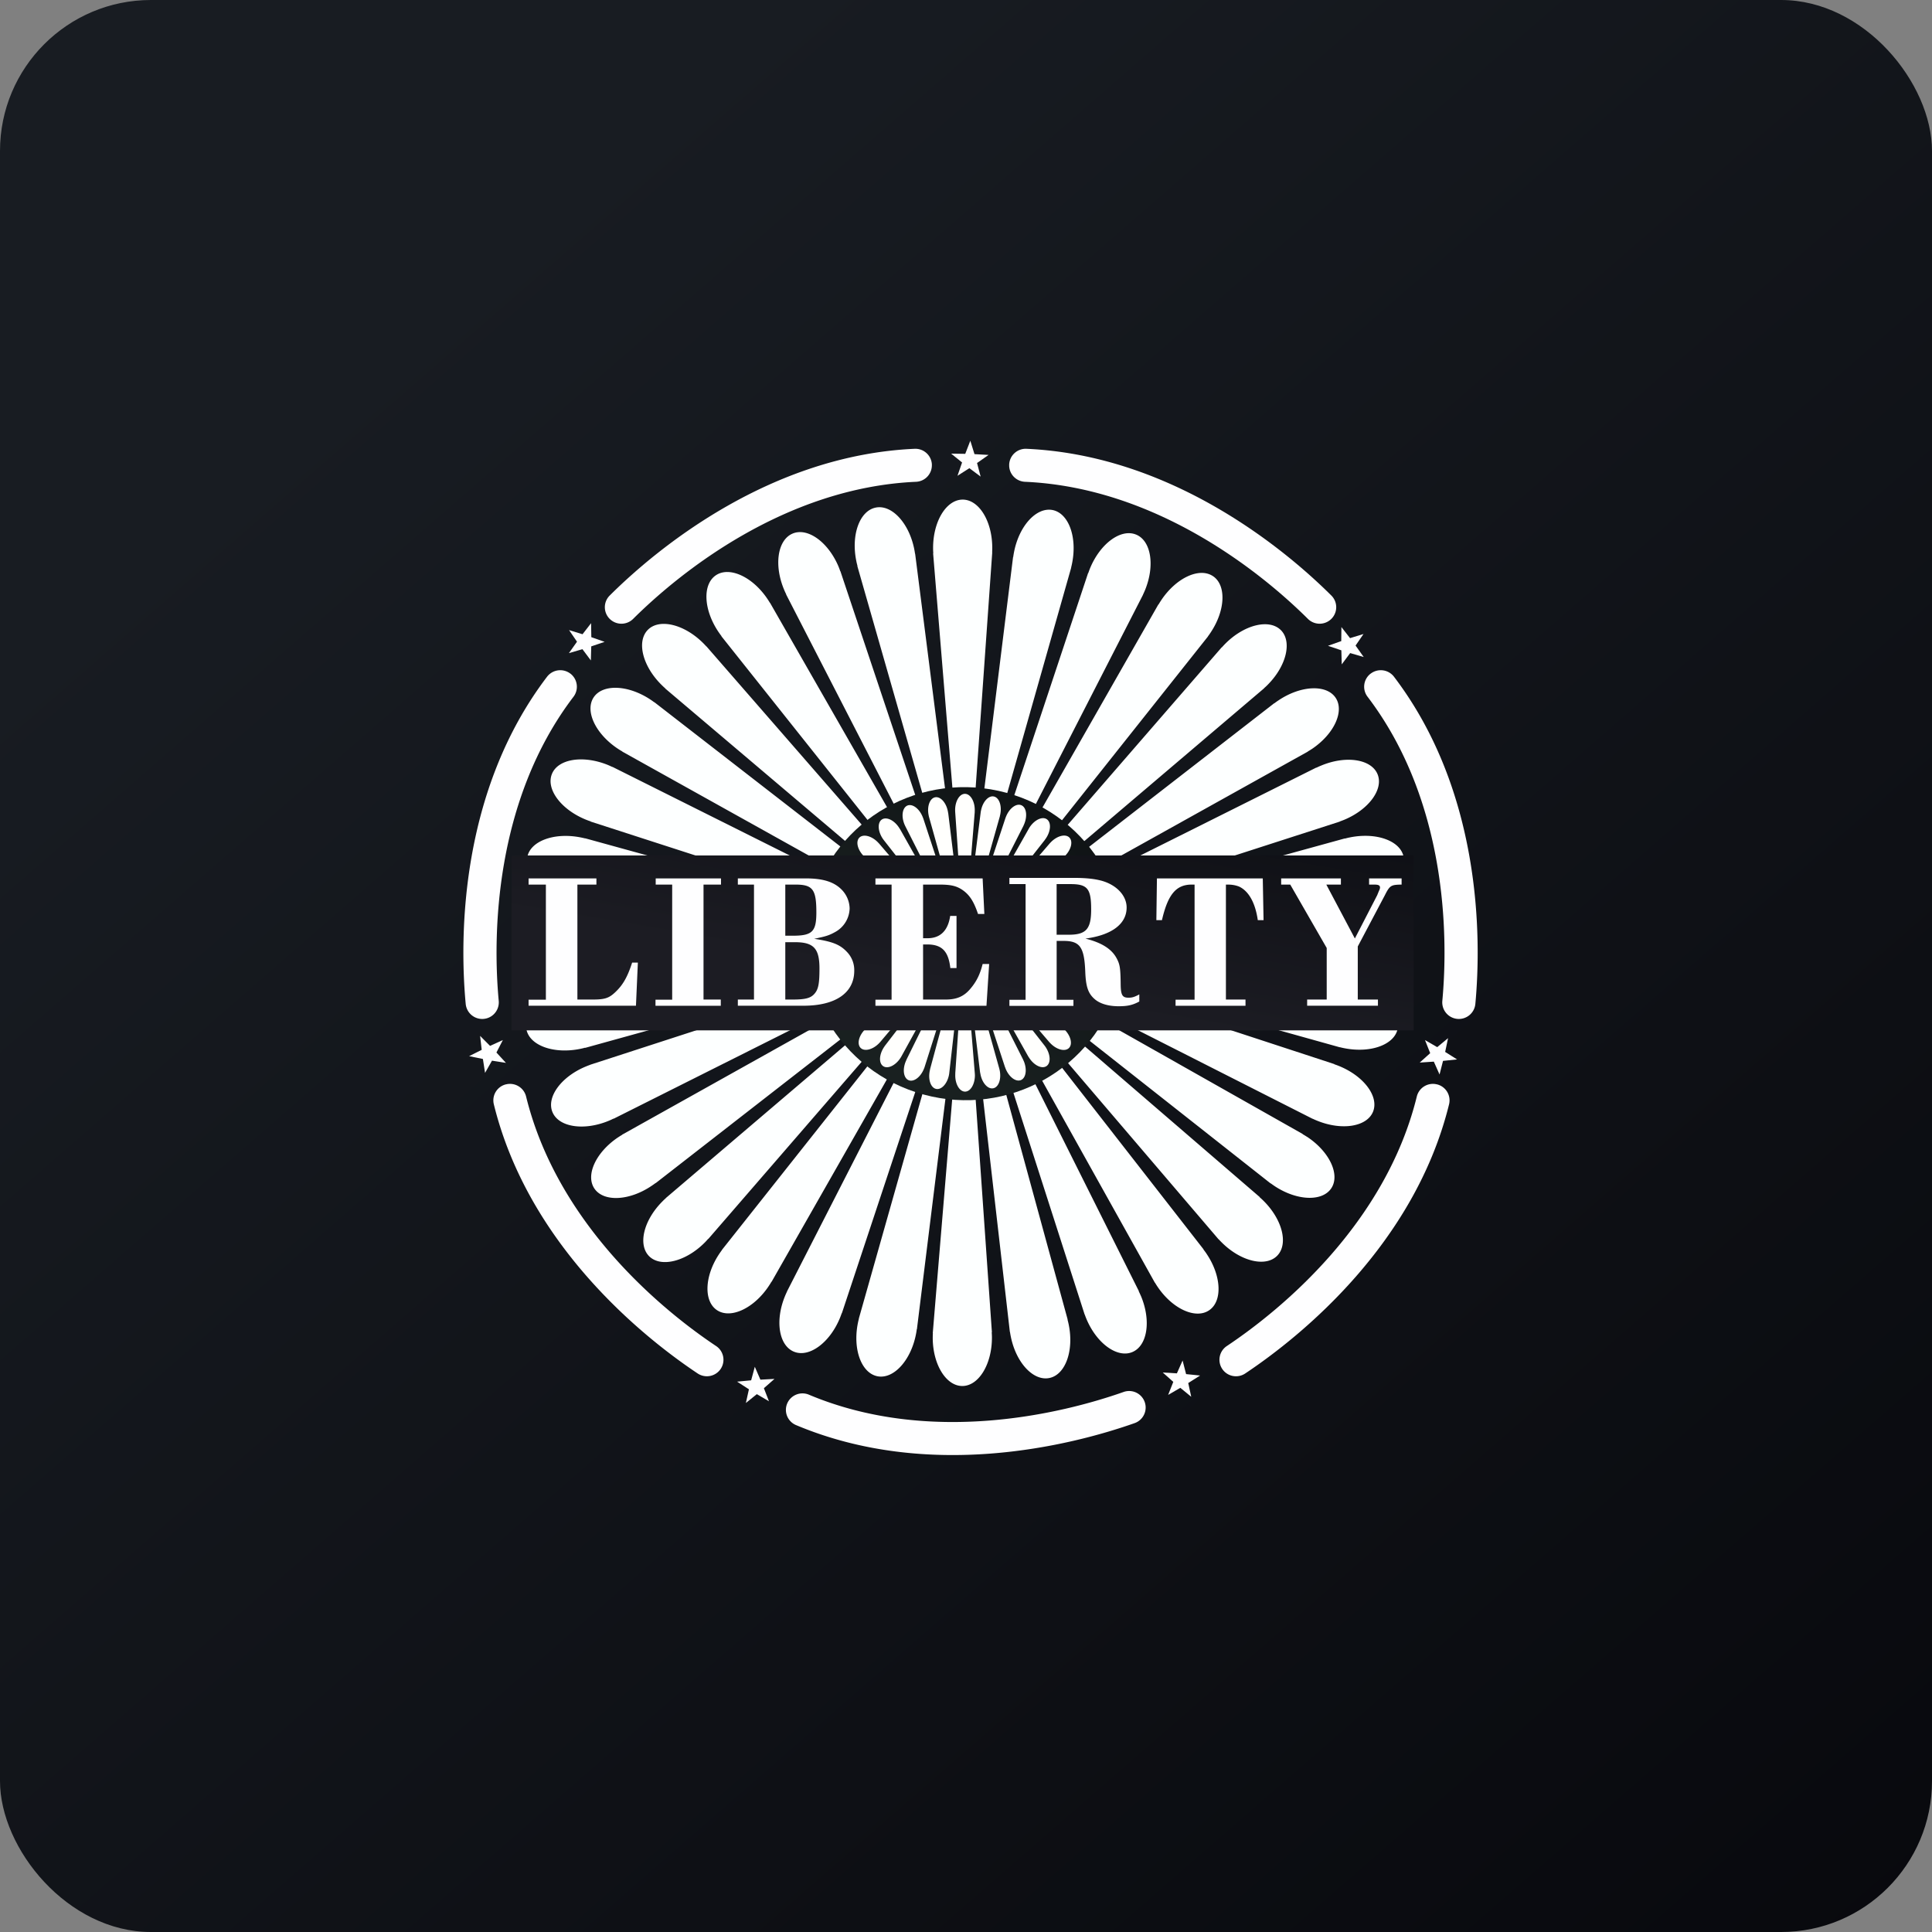 <!-- by FastBull --><svg xmlns="http://www.w3.org/2000/svg" width="64" height="64" viewBox="0 0 64 64"><rect x="0" y="0" width="64" height="64" fill="#808080" stroke="none"/><rect x="0" y="0" width="64" height="64" rx="5" ry="5" fill="url(#fb100)" /><path fill="url(#fb100)" d="" /><path d="M 31.863,31.232 L 18.93,30.266 L 18.93,30.269 A 2.744,2.744 0 0,0 18.764,30.265 C 17.876,30.27 17.163,30.71 17.172,31.249 C 17.18,31.788 17.907,32.22 18.794,32.215 C 18.851,32.215 18.906,32.213 18.961,32.209 L 18.961,32.214 L 31.862,31.233 Z M 31.864,31.253 L 18.973,32.807 L 18.973,32.81 A 2.748,2.748 0 0,0 18.809,32.839 C 17.939,33.015 17.326,33.586 17.441,34.112 C 17.554,34.639 18.351,34.923 19.22,34.745 C 19.276,34.734 19.329,34.721 19.383,34.706 L 19.384,34.712 L 31.865,31.252 Z M 31.871,31.271 L 19.551,35.271 L 19.552,35.273 C 19.5,35.291 19.448,35.312 19.397,35.333 C 18.578,35.676 18.09,36.355 18.305,36.849 C 18.519,37.343 19.356,37.467 20.174,37.124 C 20.226,37.103 20.277,37.078 20.326,37.054 L 20.328,37.059 L 31.871,31.271 Z M 31.881,31.288 L 20.608,37.588 L 20.61,37.592 C 20.563,37.619 20.516,37.649 20.469,37.68 C 19.734,38.175 19.387,38.936 19.695,39.379 C 20.003,39.822 20.848,39.78 21.583,39.284 C 21.63,39.253 21.675,39.221 21.719,39.188 L 21.721,39.192 L 31.881,31.288 Z M 31.894,31.304 L 22.056,39.687 L 22.059,39.689 C 22.017,39.725 21.978,39.763 21.938,39.804 C 21.314,40.432 21.123,41.245 21.511,41.621 C 21.9,41.995 22.721,41.789 23.345,41.162 C 23.385,41.122 23.422,41.081 23.458,41.039 L 23.462,41.043 L 31.894,31.304 Z M 31.909,31.316 L 23.916,41.403 L 23.918,41.406 A 2.763,2.763 0 0,0 23.822,41.542 C 23.333,42.278 23.305,43.113 23.759,43.406 C 24.214,43.698 24.98,43.336 25.468,42.599 C 25.499,42.553 25.529,42.505 25.556,42.458 L 25.56,42.461 L 31.909,31.316 Z M 31.927,31.326 L 26.068,42.785 L 26.07,42.787 A 2.6,2.6 0 0,0 26.002,42.94 C 25.667,43.758 25.804,44.581 26.307,44.779 C 26.811,44.979 27.49,44.476 27.825,43.658 C 27.846,43.605 27.866,43.553 27.883,43.502 L 27.888,43.503 L 31.927,31.326 Z M 31.946,31.331 L 28.449,43.683 L 28.452,43.683 A 2.615,2.615 0 0,0 28.415,43.846 C 28.247,44.713 28.541,45.494 29.075,45.592 C 29.607,45.688 30.175,45.064 30.343,44.196 C 30.354,44.142 30.363,44.087 30.369,44.033 L 30.374,44.033 L 31.946,31.331 Z M 32.852,44.132 L 32.858,44.132 L 31.965,31.333 L 30.899,44.162 L 30.903,44.162 A 2.43,2.43 0 0,0 30.898,44.329 C 30.904,45.212 31.347,45.922 31.887,45.913 C 32.428,45.905 32.864,45.181 32.859,44.298 A 2.709,2.709 0 0,0 32.852,44.132 Z M 35.402,43.876 A 2.542,2.542 0 0,0 35.363,43.714 L 35.368,43.713 L 31.985,31.332 L 33.453,44.123 L 33.457,44.123 C 33.465,44.175 33.474,44.231 33.486,44.286 C 33.664,45.152 34.237,45.761 34.767,45.647 C 35.296,45.535 35.58,44.741 35.402,43.876 Z M 37.792,42.926 A 2.318,2.318 0 0,0 37.722,42.775 L 37.728,42.773 L 32.004,31.325 L 35.93,43.545 L 35.933,43.544 C 35.951,43.597 35.971,43.648 35.993,43.7 C 36.337,44.514 37.02,45.001 37.516,44.786 C 38.013,44.573 38.137,43.74 37.793,42.926 Z M 39.964,41.524 A 2.83,2.83 0 0,0 39.865,41.39 L 39.87,41.387 L 32.021,31.315 L 38.258,42.494 L 38.262,42.492 C 38.289,42.539 38.319,42.587 38.351,42.633 C 38.848,43.365 39.612,43.709 40.057,43.403 C 40.503,43.098 40.461,42.256 39.963,41.524 Z M 41.849,39.772 A 2.612,2.612 0 0,0 41.726,39.658 L 41.73,39.654 L 32.037,31.303 L 40.367,41.054 L 40.369,41.051 C 40.406,41.092 40.444,41.131 40.485,41.171 C 41.115,41.792 41.934,41.982 42.31,41.596 C 42.687,41.209 42.48,40.392 41.849,39.772 Z M 43.295,37.658 A 2.494,2.494 0 0,0 43.152,37.571 L 43.155,37.566 L 32.048,31.287 L 42.092,39.204 L 42.094,39.199 C 42.139,39.233 42.184,39.264 42.231,39.296 C 42.972,39.782 43.81,39.81 44.104,39.358 C 44.398,38.905 44.036,38.144 43.296,37.657 Z M 44.357,35.313 C 44.305,35.292 44.252,35.272 44.201,35.256 L 44.203,35.25 L 32.059,31.271 L 43.482,37.062 L 43.483,37.059 C 43.532,37.083 43.583,37.105 43.635,37.126 C 44.457,37.46 45.285,37.324 45.485,36.823 C 45.684,36.322 45.181,35.647 44.357,35.313 Z M 44.899,32.807 A 2.558,2.558 0 0,0 44.734,32.781 L 44.735,32.776 L 32.064,31.251 L 44.384,34.693 L 44.384,34.69 C 44.436,34.703 44.492,34.716 44.547,34.726 C 45.419,34.894 46.204,34.6 46.301,34.07 C 46.398,33.54 45.772,32.975 44.9,32.807 Z M 45.139,30.272 C 45.082,30.272 45.026,30.274 44.971,30.279 L 44.971,30.273 L 32.07,31.232 L 45.001,32.221 L 45.001,32.218 C 45.057,32.221 45.112,32.222 45.169,32.222 C 46.056,32.217 46.768,31.776 46.76,31.238 C 46.752,30.7 46.025,30.267 45.139,30.272 Z M 46.494,28.373 C 46.381,27.847 45.584,27.563 44.713,27.741 C 44.659,27.751 44.604,27.765 44.551,27.78 L 44.55,27.774 L 32.068,31.212 L 44.962,29.679 L 44.961,29.676 C 45.016,29.669 45.07,29.659 45.126,29.648 C 45.995,29.47 46.608,28.9 46.494,28.373 Z M 45.629,25.637 C 45.415,25.143 44.577,25.019 43.76,25.363 C 43.707,25.384 43.656,25.407 43.607,25.432 L 43.604,25.427 L 32.063,31.193 L 44.383,27.216 L 44.38,27.213 C 44.433,27.194 44.485,27.174 44.537,27.153 C 45.355,26.809 45.844,26.131 45.629,25.637 Z M 44.239,23.107 C 43.931,22.664 43.086,22.706 42.351,23.201 C 42.303,23.232 42.258,23.265 42.214,23.298 L 42.212,23.294 L 32.052,31.176 L 43.325,24.897 L 43.323,24.894 C 43.37,24.867 43.417,24.837 43.465,24.806 C 44.2,24.31 44.546,23.55 44.239,23.107 Z M 42.422,20.866 C 42.034,20.492 41.213,20.696 40.589,21.324 A 2.731,2.731 0 0,0 40.475,21.446 L 40.471,21.443 L 32.04,31.161 L 41.877,22.799 L 41.874,22.796 C 41.916,22.761 41.956,22.723 41.996,22.682 C 42.62,22.054 42.811,21.241 42.422,20.865 Z M 40.172,19.08 C 39.718,18.787 38.954,19.149 38.465,19.886 A 2.678,2.678 0 0,0 38.377,20.027 L 38.372,20.024 L 32.023,31.148 L 40.017,21.082 L 40.014,21.081 C 40.047,21.037 40.08,20.991 40.11,20.944 C 40.599,20.207 40.627,19.372 40.173,19.08 Z M 37.626,17.706 C 37.123,17.507 36.444,18.01 36.108,18.828 C 36.087,18.881 36.068,18.932 36.051,18.984 L 36.045,18.982 L 32.006,31.139 L 37.865,19.7 L 37.863,19.699 C 37.887,19.649 37.909,19.599 37.931,19.547 C 38.266,18.729 38.13,17.904 37.627,17.706 Z M 34.859,16.894 C 34.327,16.798 33.759,17.421 33.591,18.289 C 33.58,18.344 33.571,18.399 33.564,18.453 L 33.559,18.453 L 31.987,31.133 L 35.485,18.803 L 35.482,18.803 C 35.495,18.75 35.508,18.695 35.518,18.64 C 35.686,17.773 35.392,16.992 34.859,16.894 Z M 32.87,18.135 C 32.865,17.251 32.422,16.543 31.881,16.55 C 31.339,16.559 30.905,17.282 30.91,18.165 C 30.91,18.221 30.913,18.277 30.916,18.332 L 30.911,18.332 L 31.964,31.13 L 32.869,18.301 L 32.866,18.301 C 32.869,18.247 32.87,18.191 32.87,18.135 Z M 31.944,31.131 L 30.315,18.341 L 30.311,18.341 A 2.496,2.496 0 0,0 30.283,18.177 C 30.105,17.312 29.531,16.702 29.002,16.816 C 28.473,16.929 28.188,17.722 28.367,18.587 C 28.377,18.642 28.391,18.696 28.406,18.748 L 28.4,18.75 L 31.944,31.131 Z M 31.925,31.137 L 27.838,18.918 L 27.834,18.92 A 2.73,2.73 0 0,0 27.775,18.763 C 27.43,17.95 26.749,17.463 26.252,17.677 C 25.756,17.891 25.632,18.723 25.976,19.538 C 25.997,19.59 26.021,19.64 26.045,19.689 L 26.041,19.691 L 31.925,31.137 Z M 31.909,31.148 L 25.509,19.97 L 25.506,19.972 A 2.818,2.818 0 0,0 25.416,19.831 C 24.92,19.099 24.155,18.754 23.71,19.06 C 23.264,19.366 23.307,20.207 23.805,20.94 C 23.836,20.985 23.868,21.03 23.902,21.074 L 23.897,21.076 L 31.909,31.148 Z M 31.893,31.161 L 23.4,21.41 L 23.398,21.413 A 2.7,2.7 0 0,0 23.283,21.293 C 22.653,20.671 21.834,20.481 21.458,20.867 C 21.081,21.255 21.288,22.072 21.919,22.692 A 2.73,2.73 0 0,0 22.041,22.806 L 22.038,22.809 L 31.893,31.161 Z M 31.881,31.176 L 21.675,23.26 L 21.673,23.264 A 2.432,2.432 0 0,0 21.537,23.168 C 20.796,22.681 19.957,22.654 19.663,23.105 C 19.369,23.558 19.733,24.319 20.473,24.806 C 20.52,24.837 20.567,24.866 20.616,24.893 L 20.613,24.897 L 31.881,31.176 Z M 31.871,31.193 L 20.285,25.402 L 20.284,25.407 A 2.66,2.66 0 0,0 20.131,25.338 C 19.308,25.006 18.481,25.141 18.282,25.642 C 18.082,26.143 18.586,26.818 19.409,27.152 C 19.462,27.173 19.513,27.193 19.566,27.209 L 19.564,27.215 L 31.87,31.194 Z M 31.865,31.213 L 19.385,27.77 L 19.385,27.774 A 2.732,2.732 0 0,0 19.221,27.738 C 18.35,27.57 17.564,27.864 17.467,28.394 C 17.369,28.923 17.997,29.489 18.869,29.656 C 18.923,29.666 18.979,29.676 19.033,29.682 L 19.032,29.687 L 31.865,31.213 Z" fill="#fdffff" /><path d="M 37.038,32.64 C 37.796,29.881 36.142,27.025 33.343,26.263 C 30.545,25.501 27.66,27.121 26.902,29.881 C 26.143,32.641 27.797,35.496 30.596,36.258 C 33.395,37.02 36.279,35.401 37.038,32.64 Z" fill="url(#fb101)" /><path d="M 36.321,30.903 L 36.265,30.904 L 36.265,30.903 L 31.974,31.229 L 36.254,31.558 L 36.254,31.556 A 0.89,0.89 0 0,0 36.31,31.558 C 36.604,31.56 36.846,31.415 36.849,31.233 C 36.851,31.052 36.615,30.904 36.321,30.903 Z M 36.306,31.767 A 0.945,0.945 0 0,0 36.251,31.759 L 36.251,31.757 L 31.973,31.235 L 36.115,32.398 L 36.115,32.395 A 0.942,0.942 0 0,0 36.169,32.409 C 36.457,32.468 36.722,32.373 36.76,32.196 C 36.797,32.02 36.595,31.828 36.306,31.769 Z M 36.111,32.606 A 1.029,1.029 0 0,0 36.058,32.586 L 31.97,31.241 L 35.801,33.186 L 35.801,33.184 A 0.858,0.858 0 0,0 35.852,33.207 C 36.124,33.322 36.401,33.281 36.473,33.116 C 36.544,32.949 36.383,32.721 36.111,32.606 Z M 35.755,33.395 A 0.798,0.798 0 0,0 35.707,33.365 L 31.967,31.248 L 35.338,33.902 L 35.34,33.901 L 35.385,33.933 C 35.629,34.101 35.91,34.114 36.011,33.965 C 36.114,33.816 35.998,33.561 35.755,33.395 Z M 35.267,34.108 A 0.813,0.813 0 0,0 35.228,34.069 L 31.963,31.253 L 34.761,34.524 L 34.762,34.524 A 0.91,0.91 0 0,0 34.8,34.564 C 35.007,34.775 35.28,34.844 35.409,34.718 C 35.538,34.592 35.474,34.319 35.267,34.108 Z M 34.642,34.692 A 0.885,0.885 0 0,0 34.61,34.646 L 31.958,31.256 L 34.065,35.001 L 34.066,35.001 L 34.096,35.047 C 34.258,35.294 34.511,35.416 34.663,35.318 C 34.814,35.22 34.804,34.94 34.642,34.692 Z M 33.918,35.161 A 0.774,0.774 0 0,0 33.895,35.11 L 33.897,35.11 L 31.952,31.259 L 33.292,35.35 L 33.294,35.35 C 33.3,35.368 33.306,35.385 33.313,35.403 C 33.425,35.678 33.649,35.846 33.817,35.78 C 33.984,35.712 34.029,35.435 33.918,35.16 Z M 33.118,35.466 A 1.134,1.134 0 0,0 33.105,35.411 L 33.106,35.411 L 31.946,31.261 L 32.467,35.529 L 32.469,35.529 A 0.952,0.952 0 0,0 32.479,35.583 C 32.534,35.875 32.722,36.084 32.899,36.051 C 33.076,36.02 33.174,35.758 33.118,35.466 Z M 32.292,35.572 L 32.293,35.572 L 31.94,31.264 L 31.644,35.563 L 31.646,35.563 A 0.896,0.896 0 0,0 31.644,35.619 C 31.642,35.916 31.787,36.159 31.966,36.161 C 32.145,36.164 32.292,35.925 32.295,35.628 A 0.892,0.892 0 0,0 32.293,35.573 Z M 31.933,31.262 L 30.809,35.42 L 30.811,35.42 A 1.005,1.005 0 0,0 30.799,35.476 C 30.74,35.767 30.834,36.033 31.009,36.071 C 31.185,36.109 31.376,35.904 31.435,35.614 A 0.938,0.938 0 0,0 31.444,35.559 L 31.933,31.262 Z M 31.926,31.259 L 30.027,35.105 L 30.029,35.105 A 0.799,0.799 0 0,0 30.006,35.157 C 29.89,35.43 29.932,35.71 30.097,35.782 C 30.262,35.853 30.488,35.69 30.602,35.416 A 1.016,1.016 0 0,0 30.623,35.364 L 30.623,35.365 L 31.926,31.259 Z M 31.921,31.256 L 29.317,34.639 L 29.317,34.64 A 0.721,0.721 0 0,0 29.286,34.685 C 29.121,34.931 29.107,35.215 29.254,35.316 C 29.401,35.419 29.655,35.304 29.821,35.058 L 29.851,35.011 L 31.921,31.256 Z M 31.916,31.253 L 28.699,34.057 L 28.7,34.06 A 0.847,0.847 0 0,0 28.659,34.097 C 28.449,34.305 28.382,34.58 28.506,34.71 C 28.631,34.84 28.902,34.776 29.111,34.568 A 0.771,0.771 0 0,0 29.15,34.526 L 29.15,34.528 L 31.916,31.252 Z M 31.912,31.247 L 28.226,33.356 L 28.226,33.357 A 0.749,0.749 0 0,0 28.18,33.387 C 27.934,33.55 27.814,33.807 27.911,33.958 C 28.009,34.11 28.287,34.101 28.533,33.937 L 28.578,33.905 L 31.912,31.247 Z M 31.909,31.241 L 27.879,32.578 L 27.879,32.58 A 0.984,0.984 0 0,0 27.826,32.599 C 27.553,32.711 27.386,32.938 27.452,33.106 C 27.52,33.274 27.794,33.321 28.067,33.208 A 0.822,0.822 0 0,0 28.117,33.186 L 31.909,31.241 Z M 31.906,31.235 L 27.701,31.748 L 27.701,31.749 A 0.879,0.879 0 0,0 27.647,31.758 C 27.358,31.814 27.15,32.004 27.181,32.182 C 27.214,32.36 27.475,32.458 27.764,32.403 A 0.766,0.766 0 0,0 27.819,32.39 L 31.906,31.235 Z M 31.904,31.229 L 27.623,30.907 L 27.623,30.908 A 0.865,0.865 0 0,0 27.568,30.905 C 27.274,30.904 27.032,31.049 27.029,31.231 C 27.026,31.412 27.263,31.56 27.557,31.561 L 27.613,31.56 L 27.613,31.561 L 31.904,31.229 Z M 31.905,31.221 L 27.763,30.067 L 27.763,30.069 A 0.868,0.868 0 0,0 27.709,30.056 C 27.42,29.996 27.155,30.091 27.117,30.268 C 27.081,30.445 27.283,30.636 27.572,30.697 A 0.949,0.949 0 0,0 27.627,30.706 L 31.905,31.221 Z M 31.907,31.215 L 28.076,29.279 L 28.075,29.281 A 0.996,0.996 0 0,0 28.025,29.258 C 27.753,29.142 27.475,29.184 27.404,29.35 C 27.333,29.516 27.494,29.744 27.766,29.859 A 0.763,0.763 0 0,0 27.819,29.88 L 27.818,29.88 L 31.906,31.216 Z M 31.911,31.21 L 28.539,28.562 L 28.538,28.563 A 0.963,0.963 0 0,0 28.493,28.53 C 28.249,28.364 27.968,28.35 27.866,28.499 C 27.764,28.648 27.88,28.903 28.123,29.07 C 28.139,29.081 28.155,29.091 28.171,29.099 L 31.911,31.21 Z M 31.915,31.205 L 29.117,27.939 L 29.117,27.941 A 0.918,0.918 0 0,0 29.078,27.899 C 28.871,27.689 28.598,27.62 28.469,27.746 C 28.341,27.872 28.404,28.145 28.611,28.356 A 0.863,0.863 0 0,0 28.651,28.395 L 28.65,28.395 L 31.915,31.204 Z M 31.919,31.201 L 29.813,27.463 L 29.812,27.465 A 0.836,0.836 0 0,0 29.782,27.417 C 29.621,27.169 29.366,27.048 29.215,27.146 C 29.065,27.244 29.075,27.524 29.236,27.772 L 29.268,27.818 L 31.92,31.199 Z M 31.926,31.197 L 30.585,27.113 L 30.584,27.114 A 0.934,0.934 0 0,0 30.564,27.061 C 30.454,26.787 30.229,26.618 30.061,26.684 C 29.895,26.752 29.848,27.028 29.96,27.304 A 0.867,0.867 0 0,0 29.983,27.354 L 29.982,27.354 L 31.926,31.197 Z M 31.933,31.195 L 31.411,26.935 L 31.409,26.935 A 0.639,0.639 0 0,0 31.4,26.881 C 31.345,26.589 31.156,26.379 30.979,26.411 C 30.803,26.444 30.704,26.708 30.761,26.998 A 0.763,0.763 0 0,0 30.772,27.053 L 31.933,31.195 Z M 32.29,26.839 C 32.292,26.543 32.147,26.299 31.967,26.297 C 31.789,26.294 31.642,26.532 31.64,26.828 L 31.641,26.885 L 31.94,31.194 L 32.29,26.894 L 32.288,26.894 A 0.887,0.887 0 0,0 32.29,26.839 Z M 32.923,26.385 C 32.748,26.347 32.557,26.553 32.499,26.843 A 0.931,0.931 0 0,0 32.488,26.899 L 31.947,31.194 L 33.123,27.036 L 33.121,27.036 A 0.861,0.861 0 0,0 33.134,26.981 C 33.194,26.69 33.099,26.424 32.924,26.385 Z M 33.835,26.675 C 33.67,26.603 33.445,26.766 33.33,27.04 A 1.228,1.228 0 0,0 33.309,27.093 L 33.309,27.092 L 31.953,31.197 L 33.906,27.351 L 33.904,27.351 A 0.746,0.746 0 0,0 33.927,27.3 C 34.042,27.027 34,26.746 33.835,26.675 Z M 34.679,27.14 C 34.532,27.037 34.278,27.153 34.112,27.398 A 0.785,0.785 0 0,0 34.083,27.446 L 31.959,31.201 L 34.617,27.817 L 34.615,27.816 A 0.872,0.872 0 0,0 34.648,27.771 C 34.813,27.526 34.827,27.243 34.679,27.14 Z M 35.426,27.746 C 35.301,27.617 35.03,27.681 34.82,27.89 A 0.861,0.861 0 0,0 34.782,27.93 L 34.781,27.93 L 31.963,31.205 L 35.234,28.399 L 35.233,28.398 A 0.813,0.813 0 0,0 35.273,28.36 C 35.483,28.15 35.551,27.877 35.426,27.747 Z M 36.021,28.499 C 35.924,28.347 35.647,28.356 35.4,28.52 A 0.854,0.854 0 0,0 35.355,28.551 L 31.967,31.21 L 35.706,29.099 A 0.836,0.836 0 0,0 35.754,29.07 C 35.999,28.906 36.119,28.65 36.021,28.499 Z M 36.48,29.35 C 36.414,29.182 36.139,29.136 35.867,29.248 A 0.858,0.858 0 0,0 35.816,29.271 L 31.971,31.215 L 36.055,29.879 L 36.055,29.877 A 0.922,0.922 0 0,0 36.106,29.858 C 36.379,29.745 36.547,29.518 36.48,29.35 Z M 36.751,30.274 C 36.72,30.097 36.457,29.998 36.169,30.054 A 0.888,0.888 0 0,0 36.115,30.067 L 31.973,31.221 L 36.231,30.71 L 36.231,30.708 A 0.845,0.845 0 0,0 36.286,30.699 C 36.575,30.643 36.784,30.453 36.751,30.274 Z" fill="#fffffd" /><path d="M 16.944,34.132 L 46.829,34.132 L 46.829,28.338 L 16.944,28.338 L 16.944,34.132 Z" fill="url(#fb102)" /><path d="M 17.51,33.317 L 17.51,33.117 L 18.083,33.117 L 18.083,29.303 L 17.51,29.303 L 17.51,29.098 L 19.757,29.098 L 19.757,29.303 L 19.127,29.303 L 19.127,33.111 L 19.528,33.111 C 20.017,33.117 20.158,33.079 20.38,32.869 C 20.635,32.63 20.787,32.363 20.94,31.888 L 21.13,31.888 L 21.067,33.316 L 17.51,33.316 Z M 23.305,33.111 L 23.877,33.111 L 23.877,33.317 L 21.714,33.317 L 21.714,33.117 L 22.267,33.117 L 22.267,29.303 L 21.721,29.303 L 21.721,29.098 L 23.884,29.098 L 23.884,29.303 L 23.305,29.303 L 23.305,33.111 Z M 26.014,31.211 L 26.332,31.211 C 26.955,31.211 27.146,31.42 27.146,32.083 C 27.146,32.606 27.107,32.789 26.961,32.941 C 26.84,33.067 26.662,33.111 26.262,33.111 L 26.014,33.111 L 26.014,31.211 Z M 26.014,30.997 L 26.014,29.303 L 26.35,29.303 C 26.923,29.303 27.043,29.462 27.043,30.223 C 27.043,30.863 26.909,30.997 26.255,30.997 L 26.014,30.997 Z M 26.974,31.098 C 27.343,31.022 27.456,30.991 27.661,30.877 A 0.917,0.917 0 0,0 28.145,30.09 A 0.916,0.916 0 0,0 27.891,29.481 C 27.636,29.214 27.267,29.098 26.688,29.098 L 24.442,29.098 L 24.442,29.303 L 24.977,29.303 L 24.977,33.111 L 24.442,33.111 L 24.442,33.316 L 26.617,33.316 C 27.68,33.316 28.298,32.89 28.298,32.158 A 0.864,0.864 0 0,0 28.062,31.54 C 27.833,31.294 27.591,31.193 26.974,31.099 Z M 30.578,31.08 L 30.712,31.08 C 31.144,31.086 31.404,30.833 31.476,30.341 L 31.686,30.341 L 31.686,32.068 L 31.481,32.068 C 31.418,31.508 31.202,31.286 30.712,31.286 L 30.578,31.286 L 30.578,33.111 L 31.297,33.111 C 31.686,33.117 31.934,33.009 32.15,32.748 C 32.354,32.507 32.468,32.265 32.551,31.934 L 32.767,31.934 L 32.678,33.317 L 29,33.317 L 29,33.117 L 29.535,33.117 L 29.535,29.303 L 29,29.303 L 29,29.098 L 32.551,29.098 L 32.608,30.276 L 32.398,30.276 C 32.258,29.86 32.118,29.644 31.883,29.481 C 31.686,29.348 31.501,29.303 31.119,29.303 L 30.578,29.303 L 30.578,31.08 Z M 35.002,30.964 L 35.002,29.287 L 35.464,29.287 C 36.027,29.287 36.146,29.441 36.146,30.126 C 36.146,30.774 35.981,30.964 35.405,30.964 L 35.002,30.964 Z M 35.002,31.169 L 35.233,31.169 C 35.77,31.169 35.917,31.372 35.95,32.17 C 35.969,32.688 36.044,32.916 36.28,33.112 C 36.458,33.258 36.737,33.333 37.054,33.333 C 37.334,33.333 37.512,33.302 37.741,33.176 L 37.741,32.941 C 37.576,33.03 37.5,33.05 37.384,33.05 C 37.182,33.05 37.13,32.967 37.124,32.625 C 37.118,32.069 37.099,31.948 36.99,31.745 C 36.826,31.436 36.496,31.227 35.956,31.092 C 36.826,30.977 37.321,30.609 37.321,30.063 C 37.321,29.669 36.99,29.314 36.49,29.175 C 36.254,29.112 35.975,29.081 35.559,29.081 L 33.438,29.081 L 33.438,29.287 L 33.974,29.287 L 33.974,33.119 L 33.438,33.119 L 33.438,33.321 L 35.559,33.321 L 35.559,33.119 L 35.003,33.119 L 35.003,31.169 Z M 41.831,29.098 L 41.857,30.481 L 41.666,30.481 C 41.583,29.9 41.361,29.513 41.042,29.367 A 0.979,0.979 0 0,0 40.68,29.304 L 40.61,29.304 L 40.61,33.111 L 41.259,33.111 L 41.259,33.317 L 38.942,33.317 L 38.942,33.117 L 39.572,33.117 L 39.572,29.303 L 39.478,29.303 C 38.961,29.303 38.688,29.627 38.491,30.481 L 38.306,30.481 L 38.325,29.098 L 41.832,29.098 Z M 44.419,29.098 L 44.419,29.303 L 43.936,29.303 L 44.882,31.088 L 45.62,29.658 L 45.684,29.501 A 0.235,0.235 0 0,0 45.715,29.405 C 45.715,29.328 45.665,29.303 45.518,29.303 L 45.353,29.303 L 45.353,29.098 L 46.43,29.098 L 46.43,29.303 C 46.079,29.309 46.041,29.328 45.874,29.658 L 44.978,31.353 L 44.978,33.111 L 45.646,33.111 L 45.646,33.316 L 43.301,33.316 L 43.301,33.111 L 43.949,33.111 L 43.949,31.403 L 42.741,29.303 L 42.44,29.303 L 42.44,29.098 L 44.418,29.098 Z M 31.507,15.027 L 31.975,15.034 L 32.143,14.6 L 32.281,15.044 L 32.748,15.07 L 32.366,15.338 L 32.485,15.788 L 32.111,15.509 L 31.718,15.761 L 31.87,15.32 L 31.507,15.026 Z M 44.436,20.772 L 44.722,21.139 L 45.168,21.002 L 44.905,21.385 L 45.175,21.765 L 44.726,21.634 L 44.447,22.008 L 44.434,21.543 L 43.991,21.393 L 44.431,21.237 L 44.436,20.772 Z M 48.267,35.095 L 47.802,35.143 L 47.687,35.594 L 47.497,35.168 L 47.03,35.199 L 47.377,34.887 L 47.205,34.454 L 47.61,34.688 L 47.969,34.39 L 47.873,34.846 L 48.267,35.095 Z M 38.518,45.466 L 38.986,45.494 L 39.175,45.068 L 39.291,45.519 L 39.756,45.566 L 39.362,45.815 L 39.461,46.27 L 39.1,45.974 L 38.696,46.208 L 38.867,45.776 L 38.518,45.466 Z M 24.418,45.769 L 24.883,45.725 L 25.004,45.276 L 25.189,45.703 L 25.656,45.678 L 25.305,45.986 L 25.473,46.419 L 25.071,46.183 L 24.708,46.476 L 24.809,46.022 L 24.418,45.769 Z M 15.539,34.987 L 15.957,34.777 L 15.904,34.315 L 16.233,34.646 L 16.658,34.453 L 16.445,34.866 L 16.76,35.209 L 16.298,35.136 L 16.068,35.54 L 15.997,35.08 L 15.539,34.986 Z M 18.851,20.873 L 19.297,21.01 L 19.581,20.643 L 19.588,21.107 L 20.029,21.262 L 19.586,21.412 L 19.573,21.878 L 19.294,21.505 L 18.846,21.636 L 19.114,21.257 L 18.851,20.873 Z" fill="#fefeff" /><path d="M 30.869,15.39 A 0.548,0.548 0 0,1 30.345,15.96 C 26,16.153 22.52,18.963 20.974,20.501 A 0.551,0.551 0 0,1 20.197,20.501 A 0.545,0.545 0 0,1 20.197,19.728 C 21.803,18.129 25.533,15.08 30.297,14.867 A 0.548,0.548 0 0,1 30.87,15.39 Z M 18.892,22.312 C 19.133,22.495 19.181,22.837 18.999,23.079 C 16.372,26.528 16.319,30.986 16.521,33.155 A 0.549,0.549 0 0,1 15.427,33.255 C 15.217,31.004 15.243,26.199 18.122,22.418 A 0.551,0.551 0 0,1 18.892,22.313 Z M 33.431,15.39 C 33.416,15.691 33.651,15.946 33.955,15.96 C 38.3,16.153 41.78,18.963 43.326,20.501 A 0.551,0.551 0 0,0 44.103,20.501 A 0.545,0.545 0 0,0 44.103,19.728 C 42.497,18.129 38.767,15.08 34.003,14.867 A 0.548,0.548 0 0,0 33.43,15.39 Z M 45.408,22.312 A 0.545,0.545 0 0,0 45.301,23.079 C 47.928,26.528 47.981,30.986 47.779,33.155 A 0.549,0.549 0 0,0 48.873,33.255 C 49.083,31.004 49.057,26.199 46.178,22.418 A 0.551,0.551 0 0,0 45.408,22.313 Z M 16.762,35.921 A 0.549,0.549 0 0,1 17.427,36.322 C 18.461,40.527 21.904,43.378 23.723,44.59 A 0.546,0.546 0 0,1 23.873,45.348 A 0.551,0.551 0 0,1 23.111,45.498 C 21.223,44.24 17.493,41.191 16.359,36.582 A 0.546,0.546 0 0,1 16.762,35.92 Z M 26.077,46.492 A 0.55,0.55 0 0,1 26.797,46.201 C 30.804,47.885 35.159,46.838 37.22,46.111 A 0.546,0.546 0 1,1 37.588,47.142 C 35.446,47.898 30.762,49.055 26.37,47.208 A 0.546,0.546 0 0,1 26.077,46.492 Z M 47.599,35.921 A 0.549,0.549 0 0,0 46.934,36.322 C 45.901,40.527 42.457,43.378 40.639,44.59 A 0.546,0.546 0 0,0 40.488,45.348 C 40.657,45.6 40.998,45.666 41.25,45.498 C 43.138,44.24 46.868,41.191 48.002,36.582 A 0.546,0.546 0 0,0 47.599,35.92 Z" fill="#fefeff" /><defs><linearGradient id="fb100" x1="13.69" y1="10.2" x2="74.3" y2="79.82" gradientUnits="userSpaceOnUse"><stop stop-color="#181c22" /><stop offset="1" stop-color="#040408" /></linearGradient><linearGradient id="fb101" x1="28.67" y1="32.65" x2="39.34" y2="20.23" gradientUnits="userSpaceOnUse"><stop stop-color="#192020" /><stop offset="1" stop-color="#07080b" /></linearGradient><linearGradient id="fb102" x1="22.5" y1="31.13" x2="24.48" y2="19.4" gradientUnits="userSpaceOnUse"><stop stop-color="#1c1c23" /><stop offset="1" stop-color="#05070b" /></linearGradient></defs></svg>
